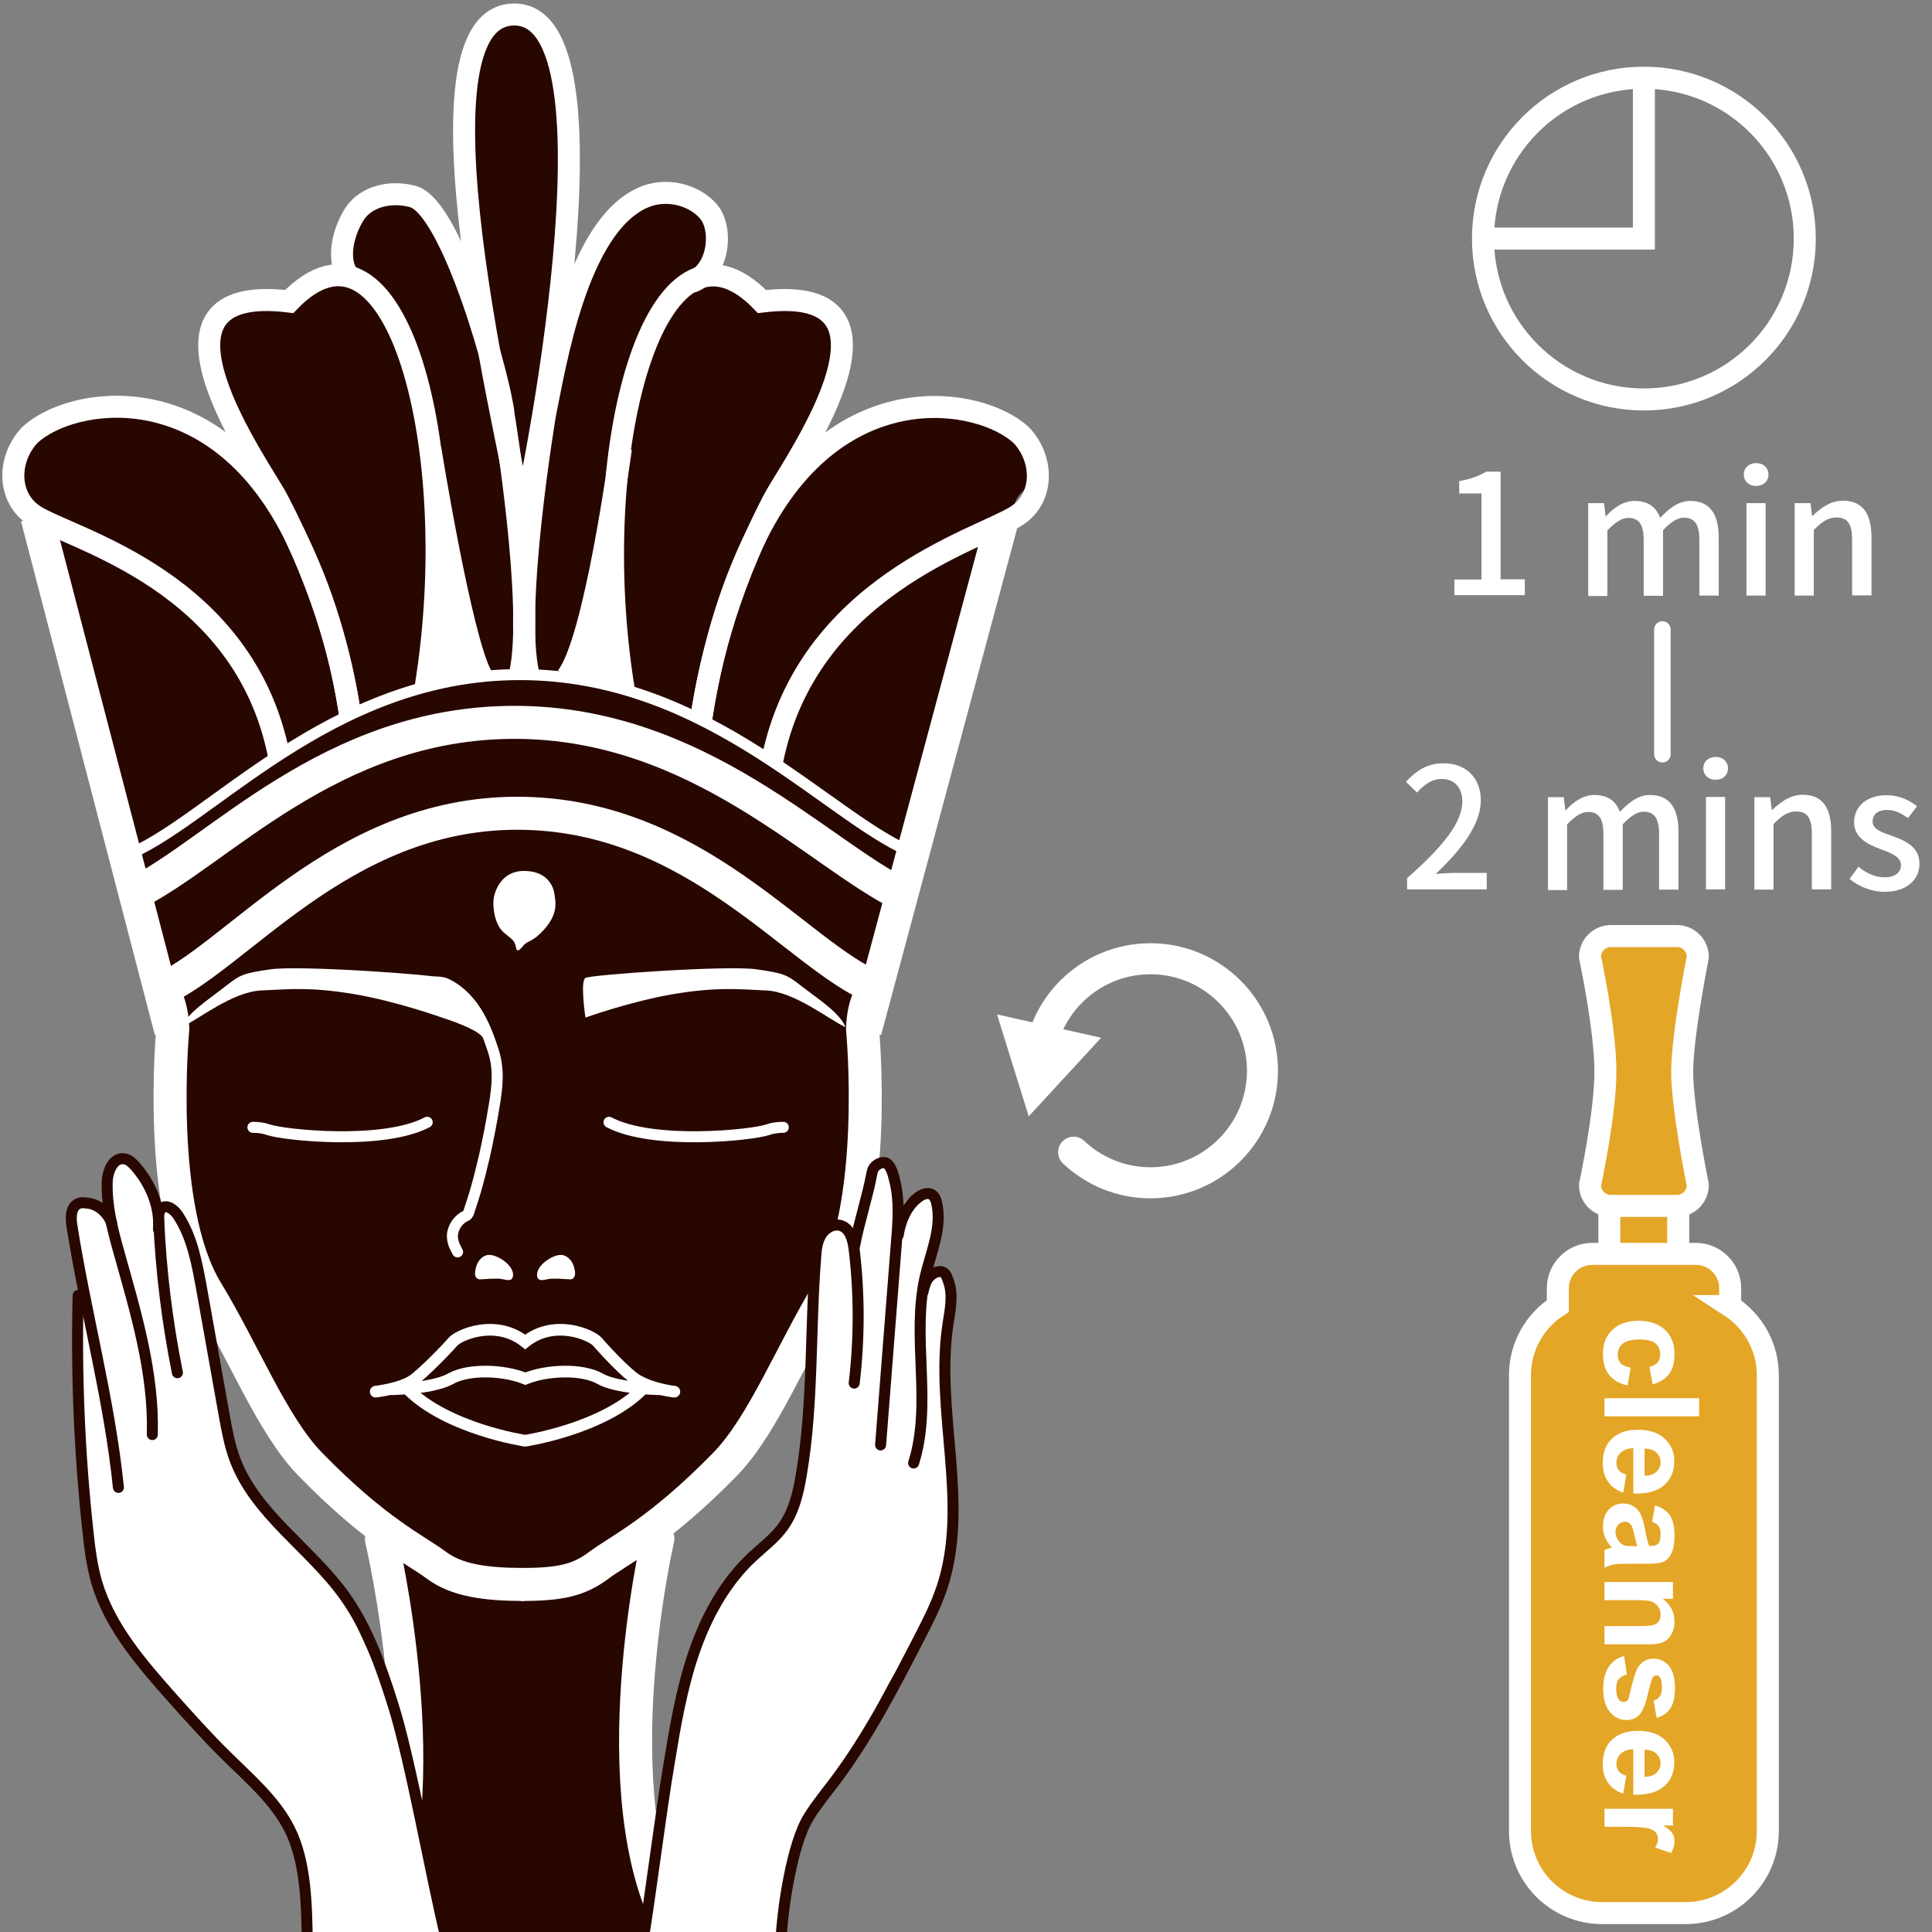 <?xml version="1.0" encoding="UTF-8"?>
<svg id="_圖層_2" data-name="圖層 2" xmlns="http://www.w3.org/2000/svg" xmlns:xlink="http://www.w3.org/1999/xlink" viewBox="0 0 87.78 87.78">
  <rect x="0" y="0" width="87.78" height="87.78" fill="#808080" stroke="none"/>
  <defs>
    <style>
      .cls-1, .cls-2, .cls-3, .cls-4, .cls-5, .cls-6, .cls-7, .cls-8, .cls-9, .cls-10 {
        fill: none;
      }

      .cls-2, .cls-3 {
        stroke-width: 1.5px;
      }

      .cls-2, .cls-3, .cls-4, .cls-5, .cls-6, .cls-11, .cls-7, .cls-8, .cls-9, .cls-10 {
        stroke-miterlimit: 10;
      }

      .cls-2, .cls-3, .cls-4, .cls-6, .cls-11, .cls-7, .cls-8, .cls-9, .cls-10 {
        stroke: #fff;
      }

      .cls-2, .cls-4, .cls-5, .cls-6, .cls-8, .cls-9 {
        stroke-linecap: round;
      }

      .cls-12 {
        clip-path: url(#clippath);
      }

      .cls-13 {
        fill: #fff;
      }

      .cls-14 {
        fill: #280700;
      }

      .cls-4 {
        stroke-width: 1.41px;
      }

      .cls-5 {
        stroke: #280700;
      }

      .cls-5, .cls-6, .cls-10 {
        stroke-width: .5px;
      }

      .cls-11 {
        fill: #e4a626;
      }

      .cls-8 {
        stroke-width: .53px;
      }

      .cls-9 {
        stroke-width: .75px;
      }
    </style>
    <clipPath id="clippath">
      <rect class="cls-1" width="87.78" height="87.78"/>
    </clipPath>
  </defs>
  <g id="_圖層_1-2" data-name="圖層 1">
    <g class="cls-12">
      <path class="cls-14" d="M40.32,42.45c-.3,1.03-.77,2.13-.94,3.18-.18,1.16,.24,2.41,.15,3.59-.04,.49-.15,1.01-.15,1.52,0,.66-.2,1.36-.31,1.9-.15,.75-.15,1.53-.3,2.29-.28,1.43-.75,2.83-1.51,4.09-1.45,2.4-2.61,5-4.46,7.14-1.01,1.17-2.16,2.32-2.75,3.75-.59,1.43-.47,3.22-.69,4.75-.25,1.75-.25,3.57-.48,5.33-.21,1.63,.03,3.09,.5,4.67,.19,.63,.41,1.24,.73,1.83,.27,.51,.89,1.97,.89,1.97l-13.18-.16s.05-1.41,.05-2.05c0-.81-.08-1.53-.08-2.34,0-.91,.15-1.71,.23-2.58,.15-1.54,.19-3.12,.19-4.66,0-1.45-.01-2.87-.25-4.25-.22-1.29-.13-2.48-.82-3.65-.62-1.04-1.82-1.75-2.66-2.63-.97-1.02-1.85-2.12-2.58-3.32-.47-.77-.79-1.53-1.41-2.17-.61-.63-1.13-1.34-1.55-2.11-.81-1.51-1.18-3.23-1.06-4.94,.2-2.9-.12-5.84-.67-8.6-.34-1.68-.53-3.39-.91-5.08-.46-2.04-1.15-3.97-1.58-5.98-.36-1.68-.88-3.2-1.56-4.78-.48-1.09-.84-2.11-1.1-3.27-.19-.86-.37-1.5-.75-2.3-.38-.8-.9-1.59-.58-2.51,.45-1.28,1.4-1.76,2.57-2.27,.39-.17,.65-.09,1.06-.06,.75,.06,1.4,.09,2.1,.25,1.36,.3,2.78,.85,4.03,1.43,.29-.83-.21-1.96-.47-2.76-.31-.98-.99-3.52,.54-3.92,.85-.22,1.67,.33,2.49,.1,.69-.19,1.58-.65,1.98-1.26,.44-.66,.6-1.46,.94-2.17,.56-1.14,1.56-1.64,2.84-1.11,.89,.38,1.96,1.52,2.4,2.41-.16-.31,0-1.09,.02-1.44,.02-.52,.06-1.03,.09-1.55,.05-.9-.13-1.68-.2-2.56-.04-.47,0-.96,0-1.44,0-.48,0-.97,.16-1.43,.13-.39,.35-.7,.46-1.1,.11-.4,.18-.7,.52-1,.77-.67,1.99-.23,2.55,.53,.38,.52,.48,1.48,.48,2.11,0,.87,.1,1.74,.17,2.6,.09,1.11,.17,2.14,.33,3.23,.08,.55,.09,1.1,.09,1.67,0,.54,.2,1.13,0,1.64,.34-.82,.78-1.43,1.36-2.09,.49-.56,.91-1.25,1.63-1.57,.63-.28,1.33-.54,2.04-.4,.7,.14,1.33,.3,1.42,1.07,.09,.77-.1,1.66,.08,2.41,.29,.1,.33,.45,.57,.6,.16,.11,.44,.11,.65,.27,.47,.37,.69,.63,1.36,.57,.99-.1,2.64-.37,2.99,.91,.29,1.08-.14,1.95-.4,2.94-.27,1.03-.33,2.03-1.01,2.87,.05-.55,1.7-.75,2.16-.83,.89-.14,1.71-.63,2.57-.73,1.46-.16,3.65-.06,4.75,1,.56,.53,1.1,1.33,.62,2.08-.17,.26-.39,.37-.52,.68-.19,.46-.22,1.01-.35,1.49-.09,.34-.29,.61-.44,.92-.16,.34-.24,.7-.37,1.06-.39,1.11-.62,2.08-.77,3.26-.1,.83-.25,1.62-.42,2.43-.28,1.35-.88,2.68-1.36,4-.73,2.01-1.41,4.02-2,6.07-.05,.16-.09,.31-.14,.47Z"/>
      <path class="cls-2" d="M29.89,69.91s-2.68,11.62,.68,17.79"/>
      <path class="cls-2" d="M17.33,69.93s2.71,11.36-.18,17.83"/>
      <g>
        <path class="cls-3" d="M23.83,71.99c-1.8,0-3.09-.19-4.01-.88-.92-.69-2.75-1.52-5.75-4.61-1.71-1.77-3.02-5.12-4.68-7.84-2.31-3.79-1.54-11.9-1.54-11.9,0,0,0-1.36-.62-1.86"/>
        <path class="cls-13" d="M26.6,46.24s-.25-1.67,0-1.81c.25-.14,6.44-.58,7.77-.39,1.32,.19,1.38,.25,2.12,.82s1.65,1.15,1.93,1.81c-.74-.33-2.31-1.62-3.63-1.67-1.32-.06-2.2-.16-4.16,.16-1.96,.33-4.02,1.07-4.02,1.07Z"/>
        <path class="cls-13" d="M21.6,45.67s-.45-.89-1.43-.99c-.02-.13-.05-.22-.1-.25-.25-.14-6.44-.58-7.77-.39-1.32,.19-1.38,.25-2.12,.82-.74,.58-1.65,1.15-1.93,1.81,.74-.33,2.31-1.62,3.64-1.67,1.32-.06,2.2-.16,4.16,.16,1.96,.33,4.02,1.07,4.02,1.07h0c.47,.15,1.52,.52,1.81,.84,.38,.42-.29-1.41-.29-1.41Z"/>
        <path class="cls-3" d="M39.81,44.89c-3.56-1.41-8.19-7.94-16.31-7.94s-12.83,6.69-16.38,8.11"/>
        <path class="cls-6" d="M11.49,51.22c.24,0,.49,.03,.71,.11,.69,.24,5.2,.72,7.21-.34"/>
        <path class="cls-6" d="M35.59,51.22c-.24,0-.49,.03-.71,.11-.69,.24-5.2,.72-7.21-.34"/>
        <path class="cls-8" d="M30.64,63.23s-.94-.09-1.69-.52c-.48-.28-1.54-1.43-1.8-1.74-.26-.31-1.95-1.07-3.29,0-1.34-1.07-3.03-.31-3.29,0-.26,.31-1.34,1.42-1.8,1.74-.56,.39-1.7,.52-1.7,.52"/>
        <path class="cls-8" d="M29.97,63.12s-.19,0-.46-.02c-.62-.04-1.69-.14-2.25-.46-.82-.46-2.41-.4-3.39,0-.98-.4-2.57-.46-3.39,0-.57,.32-1.64,.43-2.25,.46-.28,.02-.46,.02-.46,.02"/>
        <path class="cls-8" d="M29.19,63.12c-1.8,1.81-5.33,2.34-5.33,2.34,0,0-3.53-.53-5.33-2.34"/>
        <path class="cls-13" d="M21.67,58.08c.07,.06,.15,.05,.24,.04,.11,0,.22-.01,.34-.02,.15,0,.31-.01,.46,0,.23,.02,.53,.17,.59-.09,.12-.49-.73-1.05-1.14-.99-.24,.04-.42,.24-.5,.46-.05,.13-.11,.36-.06,.5,0,.02,.02,.04,.04,.06,.01,.02,.02,.03,.03,.04Z"/>
        <path class="cls-13" d="M26.05,58.08c-.07,.06-.15,.05-.24,.04-.11,0-.22-.01-.34-.02-.15,0-.31-.01-.46,0-.23,.02-.53,.17-.6-.09-.11-.49,.73-1.05,1.14-.99,.23,.04,.42,.24,.5,.46,.05,.13,.11,.36,.06,.5,0,.02-.02,.04-.04,.06-.01,.02-.02,.03-.03,.04Z"/>
        <path class="cls-6" d="M19.47,44.67c.33-.12,.73,0,.73,0,.59,.25,1.07,.73,1.42,1.27,.35,.54,.58,1.15,.78,1.76,.29,.88,.2,1.66,.05,2.56-.12,.75-.27,1.49-.43,2.23-.13,.56-.27,1.12-.43,1.67-.08,.26-.16,.52-.25,.78-.03,.09-.05,.2-.11,.26-.05,.05-.13,.07-.19,.11-.12,.08-.2,.16-.29,.28-.13,.19-.22,.43-.19,.67,.02,.23,.12,.42,.23,.62"/>
        <line class="cls-3" x1="1.68" y1="23.5" x2="7.76" y2="46.83"/>
        <line class="cls-3" x1="39.31" y1="46.83" x2="45.49" y2="23.81"/>
        <path class="cls-3" d="M41.07,40.7c-3.86-1.85-9.29-7.88-17.69-7.88s-13.47,5.94-17.33,7.81"/>
        <path class="cls-10" d="M41.65,38.81c-3.83-1.41-9.29-8.16-18.03-8.16s-14.18,6.84-18,8.26"/>
        <path class="cls-7" d="M15.92,32.56c-.44-2.93-1.26-5.72-2.57-8.33-3.69-7.31-10.13-6.2-11.99-4.47-1.06,1.12-1.02,2.9,.23,3.68,1.74,1.09,9.49,2.95,11.08,10.87"/>
        <path class="cls-7" d="M15.92,32.56c-.31-2.08-1.01-5.44-3.31-9.85-.76-1.46-6.9-9.92,.53-9.01,4.83-5.01,7.96,6.67,6.2,17.5"/>
        <g>
          <path class="cls-7" d="M31.84,32.78c.44-2.93,1.26-5.94,2.57-8.54,3.69-7.31,10.13-6.2,11.99-4.47,1.06,1.12,1.02,2.9-.23,3.68-1.74,1.09-9.51,3.21-11.09,11.14"/>
          <path class="cls-7" d="M31.84,32.78c.31-2.08,1.01-5.65,3.31-10.07,.54-1.04,3.84-5.67,2.95-7.89-.35-.88-1.37-1.38-3.48-1.12-4.83-5.01-8.04,6.79-6.28,17.62"/>
        </g>
        <path class="cls-7" d="M19.55,20.38s1.38,8.58,2.32,10.31"/>
        <path class="cls-7" d="M28.21,20.38s-1.19,8.86-2.47,10.39"/>
        <path class="cls-7" d="M23.72,23.76c.1-1-5.69-22.94-.41-23.1,5.28-.17,.73,22.1,.41,23.1"/>
        <path class="cls-7" d="M15.75,12.42c-.45-.78-.11-1.97,.36-2.7,.51-.79,1.63-1.07,2.65-.79,1.81,.5,4.01,8.53,4.12,9.91,0,0,1.46,8.77,.74,11.8"/>
        <path class="cls-7" d="M24.01,30.64c-.72-3.03,.75-11.8,.75-11.8,.46-2.22,1.44-8.53,4.45-9.86,1.02-.46,2.31-.16,2.99,.64,.67,.8,.46,2.78-.8,3.2"/>
        <path class="cls-13" d="M23.75,43s-.16,.2-.23,.18c-.03,0-.06-.03-.09-.19-.04-.27-.25-.37-.55-.63-.44-.39-.51-1.26-.44-1.6,.08-.39,.41-1.2,1.38-1.19,1.07,.01,1.33,.73,1.37,1.05,.06,.4,.2,.97-.64,1.79-.4,.4-.63,.34-.8,.59Z"/>
        <path class="cls-3" d="M23.66,71.99c1.8,0,2.64-.19,3.56-.88,.92-.69,2.74-1.52,5.75-4.61,1.71-1.77,3.02-5.12,4.68-7.84,2.31-3.79,1.54-11.9,1.54-11.9,0,0,0-1.36,.62-1.86"/>
        <path class="cls-13" d="M20.22,24.75s-.1,6.08-.67,6.32c.97-.13,2.32-.37,2.32-.37l-1.65-5.95Z"/>
        <path class="cls-13" d="M27.45,24.75s-.79,5.67-1.66,5.8c.54,.31,2.84,.84,2.84,.84l-1.18-6.65Z"/>
      </g>
      <path class="cls-4" d="M47.18,48.95c0-.1,0-.2,0-.3,0-2.81,2.28-5.09,5.09-5.09s5.09,2.28,5.09,5.09-2.28,5.09-5.09,5.09c-1.35,0-2.58-.53-3.49-1.39"/>
      <polygon class="cls-13" points="46.74 50.72 50.03 47.15 45.3 46.09 46.74 50.72"/>
      <path class="cls-7" d="M82,10.84c0,4.04-3.27,7.31-7.31,7.31s-7.31-3.27-7.31-7.31,3.27-7.31,7.31-7.31,7.31,3.27,7.31,7.31Z"/>
      <polyline class="cls-7" points="74.69 3.88 74.69 10.84 67.38 10.84"/>
      <g>
        <path class="cls-13" d="M66.08,26.33h1.23v-3.91h-1.01v-.56c.53-.1,.9-.23,1.22-.43h.66v4.89h1.1v.72h-3.2v-.72Z"/>
        <path class="cls-13" d="M72.16,22.86h.72l.07,.59h.02c.36-.38,.78-.69,1.3-.69,.63,0,.98,.29,1.16,.77,.41-.44,.84-.77,1.37-.77,.88,0,1.29,.59,1.29,1.66v2.64h-.88v-2.53c0-.72-.23-1.01-.7-1.01-.29,0-.59,.19-.95,.57v2.98h-.88v-2.53c0-.72-.22-1.01-.7-1.01-.28,0-.59,.19-.95,.57v2.98h-.87v-4.2Z"/>
        <path class="cls-13" d="M79.23,21.56c0-.31,.24-.52,.56-.52s.56,.21,.56,.52-.24,.52-.56,.52-.56-.21-.56-.52Zm.12,1.3h.87v4.2h-.87v-4.2Z"/>
        <path class="cls-13" d="M81.54,22.86h.72l.07,.58h.02c.39-.37,.82-.69,1.39-.69,.89,0,1.29,.59,1.29,1.66v2.64h-.88v-2.53c0-.72-.21-1.01-.71-1.01-.39,0-.66,.2-1.03,.57v2.98h-.87v-4.2Z"/>
        <path class="cls-13" d="M63.93,39.9c1.66-1.46,2.51-2.55,2.51-3.48,0-.61-.33-1.03-.95-1.03-.44,0-.81,.28-1.11,.62l-.5-.49c.48-.52,.98-.84,1.71-.84,1.03,0,1.69,.67,1.69,1.69,0,1.08-.86,2.21-2.05,3.34,.29-.03,.64-.05,.92-.05h1.4v.75h-3.62v-.51Z"/>
        <path class="cls-13" d="M70.33,36.22h.72l.07,.59h.02c.36-.38,.78-.69,1.3-.69,.63,0,.98,.29,1.16,.77,.41-.44,.84-.77,1.37-.77,.88,0,1.29,.59,1.29,1.66v2.64h-.88v-2.53c0-.72-.23-1.01-.7-1.01-.29,0-.59,.19-.95,.57v2.98h-.88v-2.53c0-.72-.22-1.01-.7-1.01-.28,0-.59,.19-.95,.57v2.98h-.87v-4.2Z"/>
        <path class="cls-13" d="M77.39,34.91c0-.31,.24-.52,.56-.52s.56,.21,.56,.52-.24,.52-.56,.52-.56-.21-.56-.52Zm.12,1.3h.87v4.2h-.87v-4.2Z"/>
        <path class="cls-13" d="M79.71,36.22h.72l.07,.58h.02c.39-.37,.82-.69,1.39-.69,.89,0,1.29,.59,1.29,1.66v2.64h-.88v-2.53c0-.72-.21-1.01-.71-1.01-.39,0-.66,.2-1.03,.57v2.98h-.87v-4.2Z"/>
        <path class="cls-13" d="M84.03,39.94l.41-.56c.37,.3,.74,.48,1.19,.48,.5,0,.74-.24,.74-.56,0-.38-.47-.55-.93-.72-.56-.21-1.2-.51-1.2-1.22s.56-1.23,1.49-1.23c.56,0,1.02,.23,1.37,.5l-.41,.54c-.29-.21-.59-.37-.94-.37-.46,0-.67,.23-.67,.52,0,.36,.43,.5,.89,.66,.59,.22,1.24,.48,1.24,1.27,0,.7-.56,1.27-1.59,1.27-.58,0-1.17-.24-1.58-.58Z"/>
      </g>
      <line class="cls-9" x1="75.53" y1="28.6" x2="75.53" y2="34.27"/>
      <g>
        <path class="cls-11" d="M73.97,54.05h1.43c.47,0,.85,.38,.85,.85v2.94s-.04,.09-.09,.09h-2.95s-.09-.04-.09-.09v-2.94c0-.47,.38-.85,.85-.85Z"/>
        <path class="cls-11" d="M78.61,59.34v-.81c0-.86-.7-1.56-1.56-1.56h-4.71c-.86,0-1.56,.7-1.56,1.56v.81c-1.03,.66-1.72,1.82-1.72,3.14v20.71c0,2.06,1.67,3.73,3.73,3.73h3.8c2.06,0,3.73-1.67,3.73-3.73v-20.71c0-1.32-.69-2.47-1.72-3.14Z"/>
        <path class="cls-11" d="M76.19,54.79h-3c-.52,0-.95-.42-.95-.95,0,0,.71-3.27,.7-5.18,0-1.91-.7-5.18-.7-5.18,0-.52,.42-.95,.95-.95h3c.52,0,.95,.42,.95,.95,0,0-.7,3.51-.71,5.18-.01,1.67,.71,5.18,.71,5.18,0,.52-.42,.95-.95,.95Z"/>
      </g>
      <g>
        <path class="cls-13" d="M75.09,62.91l-.15-.81c.16-.03,.28-.09,.37-.19,.08-.1,.12-.22,.12-.38,0-.21-.07-.37-.21-.49-.14-.12-.38-.18-.71-.18-.37,0-.63,.06-.78,.19-.15,.12-.23,.29-.23,.5,0,.16,.04,.28,.13,.38,.09,.1,.24,.17,.46,.21l-.14,.81c-.37-.08-.65-.25-.84-.48-.19-.24-.28-.56-.28-.96,0-.46,.14-.82,.43-1.09,.29-.27,.68-.41,1.19-.41s.91,.14,1.2,.41,.43,.64,.43,1.1c0,.38-.08,.68-.24,.9-.16,.22-.41,.38-.75,.48Z"/>
        <path class="cls-13" d="M72.9,63.53h4.3v.82h-4.3v-.82Z"/>
        <path class="cls-13" d="M73.89,67l-.14,.82c-.3-.11-.53-.27-.69-.5-.16-.23-.24-.51-.24-.85,0-.54,.18-.94,.53-1.2,.28-.21,.64-.31,1.07-.31,.52,0,.92,.13,1.21,.4,.29,.27,.44,.61,.44,1.02,0,.46-.15,.83-.46,1.1-.31,.27-.77,.4-1.4,.38v-2.06c-.24,0-.43,.07-.57,.2-.14,.13-.2,.29-.2,.47,0,.13,.04,.24,.11,.33s.18,.15,.34,.2Zm.83,.05c.24,0,.42-.07,.54-.18,.12-.12,.19-.26,.19-.43,0-.18-.07-.33-.2-.45-.13-.12-.31-.17-.53-.17v1.23Z"/>
        <path class="cls-13" d="M75.06,69.15l.13-.75c.3,.08,.52,.23,.67,.43,.14,.21,.22,.51,.22,.91,0,.37-.04,.64-.13,.82s-.2,.31-.33,.38c-.13,.07-.38,.11-.74,.11h-.96c-.27,0-.48,0-.6,.03-.13,.03-.27,.08-.42,.15v-.81c.05-.02,.14-.05,.24-.08,.05-.01,.08-.02,.1-.03-.14-.14-.24-.29-.31-.45-.07-.16-.1-.33-.1-.51,0-.32,.09-.57,.26-.76,.17-.18,.39-.28,.66-.28,.18,0,.33,.04,.47,.13,.14,.08,.24,.2,.32,.35,.07,.15,.14,.37,.19,.65,.07,.38,.14,.65,.2,.8h.08c.16,0,.27-.04,.34-.12,.07-.08,.1-.23,.1-.44,0-.15-.03-.26-.09-.34s-.16-.15-.3-.2Zm-.67,1.1c-.04-.11-.08-.27-.13-.5s-.1-.38-.14-.45c-.08-.11-.17-.16-.29-.16s-.21,.04-.3,.13-.13,.2-.13,.33c0,.15,.05,.29,.15,.42,.07,.1,.17,.17,.27,.2,.07,.02,.2,.03,.4,.03h.16Z"/>
        <path class="cls-13" d="M72.9,74.7v-.82h1.59c.34,0,.55-.02,.65-.05,.1-.04,.17-.09,.23-.17,.05-.08,.08-.17,.08-.29,0-.14-.04-.27-.12-.38-.08-.11-.18-.19-.31-.23-.13-.04-.37-.06-.71-.06h-1.41v-.82h3.11v.76h-.46c.35,.27,.53,.61,.53,1.03,0,.18-.03,.35-.1,.5-.07,.15-.15,.26-.25,.34-.1,.08-.22,.13-.35,.16-.13,.03-.31,.04-.55,.04h-1.93Z"/>
        <path class="cls-13" d="M73.79,75.25l.13,.83c-.16,.04-.28,.11-.37,.21s-.12,.26-.12,.45c0,.21,.04,.37,.12,.48,.05,.07,.13,.11,.22,.11,.06,0,.11-.02,.16-.06,.04-.04,.08-.13,.11-.28,.15-.66,.28-1.09,.4-1.26,.17-.25,.4-.37,.7-.37,.27,0,.5,.11,.68,.32s.28,.54,.28,.99-.07,.74-.21,.95c-.14,.21-.34,.35-.62,.43l-.14-.78c.12-.03,.21-.1,.28-.19,.06-.09,.1-.23,.1-.4,0-.22-.03-.37-.09-.47-.04-.06-.1-.09-.17-.09-.06,0-.11,.03-.15,.08-.05,.07-.13,.33-.23,.77-.1,.44-.22,.74-.37,.92-.15,.17-.35,.26-.61,.26-.29,0-.53-.12-.74-.36-.2-.24-.31-.59-.31-1.06,0-.42,.09-.76,.26-1.01,.17-.25,.41-.41,.7-.48Z"/>
        <path class="cls-13" d="M73.89,80.68l-.14,.82c-.3-.11-.53-.27-.69-.5-.16-.23-.24-.51-.24-.85,0-.54,.18-.94,.53-1.2,.28-.21,.64-.31,1.07-.31,.52,0,.92,.13,1.21,.4,.29,.27,.44,.61,.44,1.02,0,.46-.15,.83-.46,1.1-.31,.27-.77,.4-1.4,.38v-2.06c-.24,0-.43,.07-.57,.2-.14,.13-.2,.29-.2,.47,0,.13,.04,.24,.11,.33s.18,.15,.34,.2Zm.83,.05c.24,0,.42-.07,.54-.18,.12-.12,.19-.26,.19-.43,0-.18-.07-.33-.2-.45s-.31-.17-.53-.17v1.23Z"/>
        <path class="cls-13" d="M72.9,83v-.82h3.11v.76h-.44c.21,.13,.35,.25,.41,.35,.07,.1,.1,.22,.1,.36,0,.19-.05,.37-.16,.54l-.72-.25c.09-.14,.13-.27,.13-.39s-.03-.21-.1-.29c-.06-.08-.18-.14-.34-.19-.17-.04-.51-.07-1.04-.07h-.96Z"/>
      </g>
      <path class="cls-13" d="M3.44,57.1c-.15-.57-.62-1.63-.26-2.19,.4-.63,1.13-.52,1.56-.17,0,0,.09-.32,.09-.35,.01-.13,0-.27,.01-.41,0-.2,.03-.42,.07-.62,.08-.34,.33-.77,.73-.77,.18,0,.27,.17,.38,.3,.18,.21,.3,.38,.38,.64,.08,.24,.26,.46,.37,.69,.09,.2,.17,.41,.24,.63,.02,.07,.05,.43,.2,.37,.12-.05,.07-.29,.21-.34,.24-.09,.52,.27,.68,.4,.24,.2,.34,.57,.43,.85,.26,.87,.53,1.71,.7,2.6,.46,2.34,.86,4.67,1.4,7.01,.53,2.32,2.31,3.73,3.74,5.48,.7,.86,1.49,1.88,1.94,2.89,.64,1.43,1.37,2.95,1.85,4.46,.57,1.82,.96,3.65,1.36,5.52,.28,1.32,.34,2.92,.74,4.2h-6.24c0-1.59-.11-3.41-.79-4.85-.89-1.89-2.45-3.31-3.93-4.75-.74-.71-1.49-1.41-2.21-2.14-.65-.66-.97-1.38-1.41-2.19-.14-.26-.29-.52-.43-.78-.22-.42-.54-.77-.71-1.22-.21-.57-.26-1.22-.39-1.8-.27-1.2-.52-2.33-.4-3.59,.17-1.81-.16-3.63-.23-5.44-.05-1.44,.25-3.05-.11-4.44Z"/>
      <g>
        <path class="cls-5" d="M3.55,58.86c-.09,3.59,.06,7.19,.45,10.76,.08,.76,.18,1.52,.39,2.26,.6,2.04,2.06,3.71,3.47,5.3,.78,.87,1.56,1.74,2.39,2.56,1.06,1.05,2.24,2.04,2.91,3.37,.75,1.49,.78,3.5,.8,5.17"/>
        <path class="cls-5" d="M5.09,55.66c-.08-.39-.51-.92-1.07-.99-.16-.02-.33-.05-.47,.02-.35,.16-.34,.65-.28,1.02,.63,3.97,1.7,7.87,2.11,11.87"/>
        <path class="cls-5" d="M7.2,55.85c.08-1.04-.37-2.09-1.06-2.87-.14-.15-.3-.31-.5-.33-.5-.07-.76,.57-.77,1.08-.03,1.09,.25,2.16,.54,3.19,.76,2.71,1.59,5.45,1.51,8.26"/>
        <path class="cls-5" d="M8.06,62.37c-.46-2.3-.75-4.63-.85-6.97,0-.18,0-.4,.14-.51,.24-.18,.56,.07,.73,.32,.65,.98,.87,2.18,1.08,3.34,.34,1.92,.69,3.85,1.03,5.77,.12,.66,.24,1.32,.47,1.95,.92,2.52,3.45,4.07,5.01,6.26,1.04,1.46,1.64,3.19,2.18,4.9,.82,2.58,1.78,8.1,2.44,10.72"/>
      </g>
      <path class="cls-13" d="M37.78,55.85c.1-.09,.21-.11,.34-.1,.17,.02,.37,.14,.48,.27,.11,.12,.25,.06,.33-.07,.1-.17,.11-.42,.15-.61,.07-.27,.19-.52,.27-.79,.13-.39,.22-.8,.41-1.16,.17-.31,.47-.49,.64-.07,.05,.13,.08,.26,.09,.4,0,.07,0,.13,.01,.2,0,.06,.03,.11,.04,.17,.02,.08,.05,.16,.07,.25,.05,.15,.09,.3,.13,.46,.01,.05,.02,.15,.05,.19,.08,.1,.32-.35,.37-.4,.34-.38,.85-.51,1.12,0,.23,.45,.11,1.16,.11,1.66,0,.27,.04,.57,0,.84-.04,.23-.18,.42-.22,.64,.95-.03,.8,1.15,.8,1.88,0,1.18-.04,2.35-.04,3.53s.06,2.17,.26,3.24c.19,1,.32,2.09,.2,3.12-.14,1.16-.61,2.45-1.04,3.54-.37,.95-.84,1.75-1.42,2.57-.63,.89-1.05,1.89-1.54,2.88-.58,1.18-1.36,2.18-2.16,3.2-1.33,1.69-1.93,4.48-1.85,6.61h-6.21c.02-.74,.21-1.62,.27-2.35,.07-.88,.19-1.74,.31-2.63,.22-1.66,.57-3.31,.98-4.92,.37-1.44,.56-2.99,1.03-4.4,.32-.96,1.07-1.7,1.68-2.47,.46-.58,.92-1.07,1.48-1.55,.17-.14,.35-.27,.51-.43,.13-.13,.36-.36,.43-.52,.1-.26,0-.56,.14-.83,.34-.65,.65-1.25,.75-2,.09-.64,.08-1.27,.13-1.92,.02-.28,.01-.57,.05-.85,.05-.32,.13-.59,.1-.91-.03-.35,0-.72,.02-1.07,.02-.45,.04-.91,.07-1.36,.04-.51-.06-1.01-.1-1.51-.04-.46-.14-.9-.12-1.37,.02-.35,.11-.73,.39-.96,.06-.05,.13-.08,.19-.12,.05-.03,.08-.09,.12-.13,.04-.04,.09-.07,.14-.12Z"/>
      <g>
        <path class="cls-5" d="M38.81,62.84c.24-2.01,.24-4.05,0-6.06-.05-.43-.18-.95-.59-1.09-.34-.12-.72,.1-.91,.41-.19,.31-.23,.68-.25,1.03-.26,3.28-.1,6.61-.65,9.86-.14,.86-.35,1.74-.88,2.44-.37,.49-.87,.86-1.32,1.28-1.27,1.17-2.12,2.74-2.68,4.37-.56,1.63-.85,3.34-1.13,5.05-.38,2.24-.83,5.9-1.2,8.14"/>
        <path class="cls-5" d="M38.83,56.6c.2-1.07,.58-2.2,.78-3.27,.02-.09,.04-.19,.09-.26,.13-.19,.44-.34,.62-.19,.18,.15,.28,.54,.33,.76,.23,.91,.16,1.86,.08,2.79-.24,3.07-.48,6.15-.72,9.22"/>
        <path class="cls-5" d="M40.81,56.12c.1-.64,.36-1.27,.86-1.68,.19-.16,.46-.29,.67-.16,.13,.08,.19,.24,.22,.39,.25,1.11-.26,2.22-.52,3.32-.64,2.77,.33,5.77-.53,8.48"/>
        <path class="cls-5" d="M41.93,58.71c.06-.24,.12-.49,.27-.67,.16-.19,.46-.35,.67-.22,.12,.07,.18,.26,.22,.39,.23,.62,.08,1.31-.02,1.96-.6,3.97,1,8.17-.28,11.98-.27,.8-.65,1.55-1.04,2.3-1.15,2.23-2.31,4.47-3.81,6.47-.4,.53-.83,1.05-1.18,1.61-.78,1.22-1.23,4.29-1.28,5.74"/>
      </g>
    </g>
  </g>
</svg>